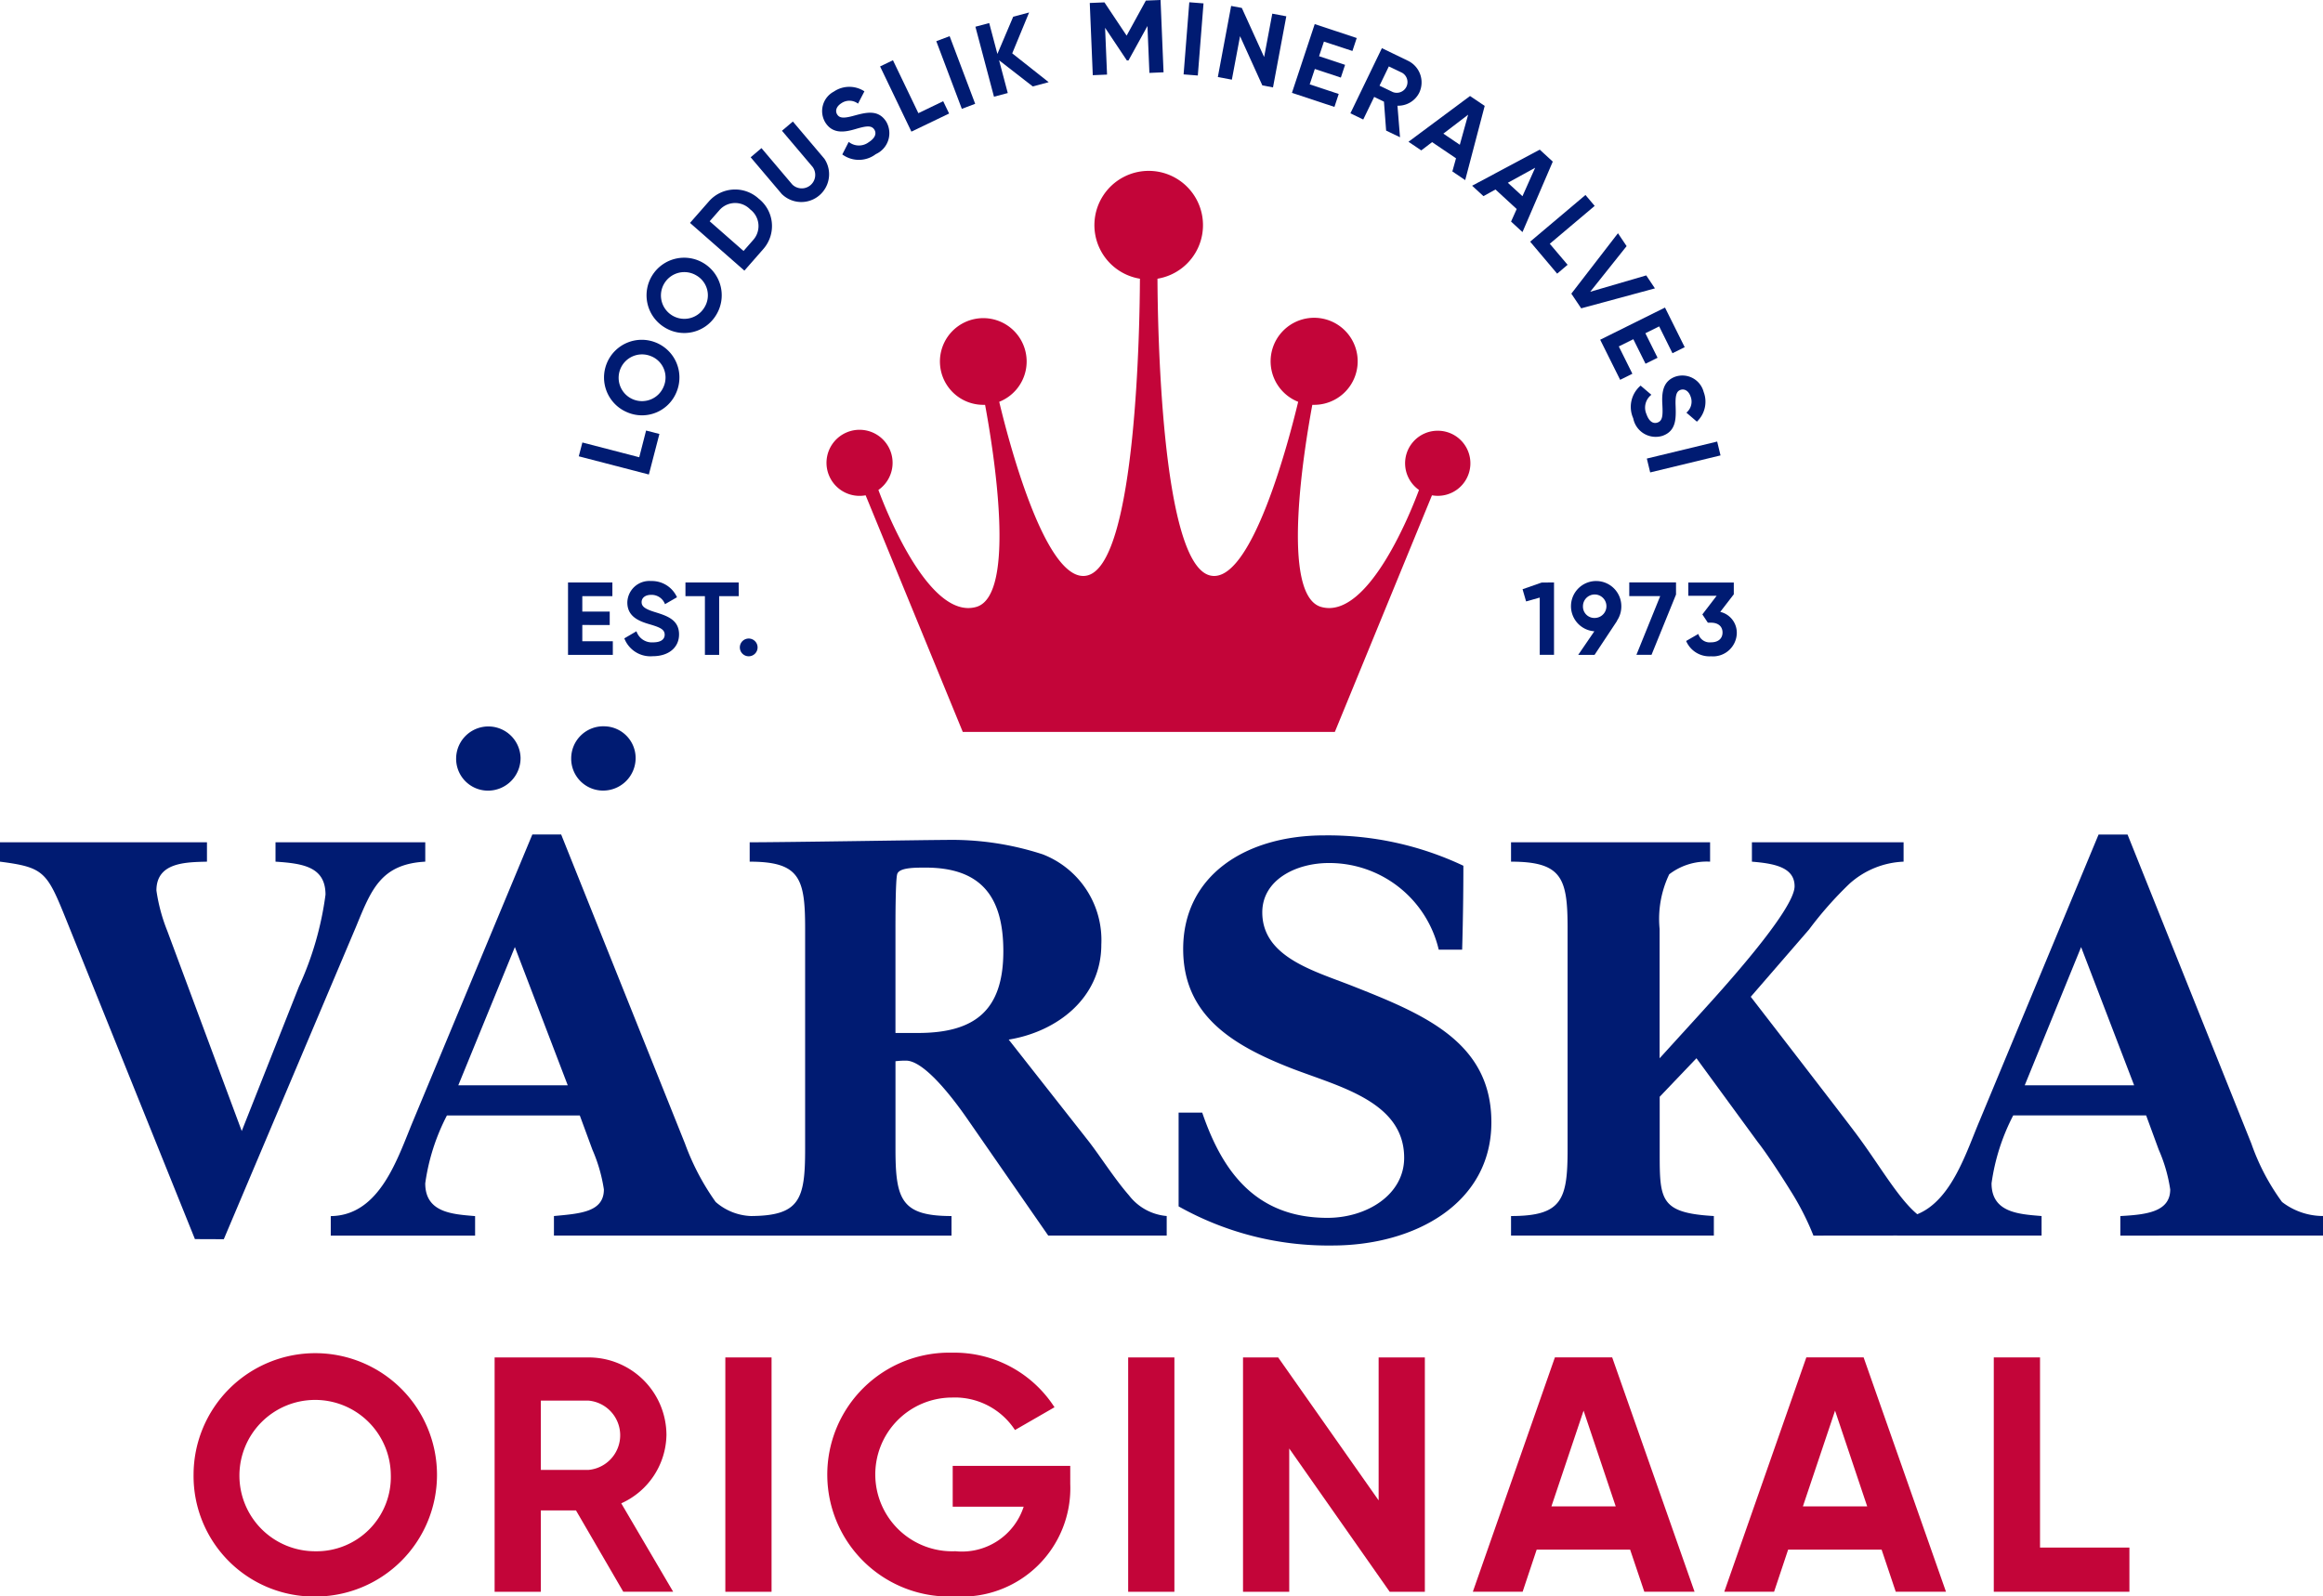 <?xml version="1.0" encoding="UTF-8"?>
<svg xmlns="http://www.w3.org/2000/svg" xmlns:xlink="http://www.w3.org/1999/xlink" id="Component_73_1" data-name="Component 73 – 1" width="104.743" height="72" viewBox="0 0 104.743 72">
  <defs>
    <clipPath id="clip-path">
      <rect id="Rectangle_8" data-name="Rectangle 8" width="104.743" height="72" fill="none"></rect>
    </clipPath>
  </defs>
  <g id="Group_3" data-name="Group 3">
    <g id="Group_2" data-name="Group 2" clip-path="url(#clip-path)">
      <path id="Path_1" data-name="Path 1" d="M336.737,161.821v-.881c1.135-.063,2.249-.172,2.249-1.2a6.985,6.985,0,0,0-.518-1.793L337.9,156.4h-5.992a9.435,9.435,0,0,0-.978,3.062c0,1.333,1.248,1.392,2.256,1.477v.881h-6.513v-.783c2.225-.027,3.006-2.716,3.717-4.394l5.366-12.91h1.306l5.583,13.939a10.032,10.032,0,0,0,1.383,2.633,3.038,3.038,0,0,0,1.847.633v.881Zm.622-6.778-2.391-6.234-2.542,6.234Z" transform="translate(-241.132 -106.096)" fill="#001b72"></path>
      <path id="Path_2" data-name="Path 2" d="M8.789,162.964,3.012,148.625C2.117,146.4,2.006,146.2,0,145.942v-.874H9.332v.874c-.951.025-2.279.025-2.279,1.3a7.906,7.906,0,0,0,.489,1.82L10.9,158.09l2.577-6.51a14.455,14.455,0,0,0,1.2-4.149c0-1.25-1-1.408-2.254-1.489v-.874h6.752v.874c-2.006.108-2.439,1.273-3.119,2.927l-5.965,14.1Z" transform="translate(0 -107.081)" fill="#001b72"></path>
      <path id="Path_3" data-name="Path 3" d="M202.946,160.614v-4.228h1.065c.846,2.469,2.287,4.745,5.647,4.745,1.758,0,3.458-1.03,3.458-2.71,0-2.521-2.909-3.2-5.03-4.014-2.728-1.057-4.934-2.415-4.934-5.4,0-3.334,2.844-5.125,6.355-5.125a14.277,14.277,0,0,1,6.279,1.369c0,2.087-.056,3.785-.056,3.785h-1.055a5.068,5.068,0,0,0-4.956-3.908c-1.484,0-3,.761-3,2.225,0,2.007,2.3,2.629,4.03,3.307,3.234,1.277,6.3,2.525,6.3,6.16,0,3.661-3.454,5.558-7.174,5.558a13.792,13.792,0,0,1-6.929-1.764" transform="translate(-149.803 -106.206)" fill="#001b72"></path>
      <path id="Path_4" data-name="Path 4" d="M273.835,162.806a12.206,12.206,0,0,0-1.044-2.041c-.356-.577-1.058-1.662-1.464-2.174l-2.767-3.783-1.657,1.737v2.55c0,2.113.031,2.69,2.442,2.829v.881H260.2v-.881c2.307,0,2.55-.741,2.55-3.019v-9.954c0-2.254-.243-3.009-2.55-3.009v-.874h8.975v.874a2.777,2.777,0,0,0-1.843.57,4.671,4.671,0,0,0-.433,2.465v5.832l1.851-2.034c.835-.921,4.235-4.638,4.235-5.724,0-.869-.946-1.028-1.924-1.109v-.874H277.9v.874a3.877,3.877,0,0,0-2.445,1A16.643,16.643,0,0,0,273.638,149l-2.629,3.036s4.038,5.225,4.748,6.174c1.464,1.957,2.5,4.072,3.789,4.072v.519Z" transform="translate(-192.068 -107.081)" fill="#001b72"></path>
      <path id="Path_5" data-name="Path 5" d="M67.017,148.06v-.881c1.167-.11,2.252-.172,2.252-1.2a7.144,7.144,0,0,0-.518-1.793l-.568-1.543H62.192a9.435,9.435,0,0,0-.978,3.062c0,1.333,1.248,1.392,2.248,1.477v.881H56.954v-.881c2.223-.027,3.012-2.617,3.715-4.3l5.374-12.91h1.3l5.583,13.939a11.025,11.025,0,0,0,1.383,2.633,2.567,2.567,0,0,0,1.843.633l.008.881Zm.622-6.778-2.384-6.234-2.55,6.234Zm-5.032-14.752a1.453,1.453,0,0,1,2.905-.027,1.469,1.469,0,0,1-1.468,1.491,1.437,1.437,0,0,1-1.437-1.464m5.188,0a1.448,1.448,0,0,1,1.518-1.437A1.433,1.433,0,0,1,70.7,126.5a1.466,1.466,0,0,1-1.468,1.491,1.437,1.437,0,0,1-1.437-1.464" transform="translate(-42.04 -92.336)" fill="#001b72"></path>
      <path id="Path_6" data-name="Path 6" d="M142.547,162.507l-3.7-5.337c-.877-1.252-1.99-2.552-2.708-2.552a3.376,3.376,0,0,0-.479.027v3.962c0,2.277.266,3.019,2.526,3.019v.882h-9.1c0-.374,0-.882,0-.882,2.26,0,2.5-.741,2.5-3.019v-9.954c0-2.254-.24-3.009-2.5-3.009v-.874c1.652,0,7.928-.106,8.828-.106a13.224,13.224,0,0,1,4.389.651,4.147,4.147,0,0,1,2.638,4.066c0,2.416-2,3.933-4.176,4.288l3.643,4.634c.556.732,1.144,1.659,1.781,2.391a2.4,2.4,0,0,0,1.7.931v.882Zm-5.88-9.137c2.554,0,3.856-1,3.856-3.687,0-2.467-1.008-3.771-3.508-3.771-.506,0-1.2,0-1.279.3s-.077,2.136-.077,2.519v4.638Z" transform="translate(-95.283 -106.783)" fill="#001b72"></path>
      <path id="Path_7" data-name="Path 7" d="M102.685,74.153l.6.155-.475,1.828-3.16-.821.162-.623,2.564.666Z" transform="translate(-73.553 -54.736)" fill="#001b72"></path>
      <path id="Path_8" data-name="Path 8" d="M105.06,61.812a1.7,1.7,0,1,1,2.214-.92,1.679,1.679,0,0,1-2.214.92m1.045-2.541a1.054,1.054,0,1,0,.587,1.381,1.034,1.034,0,0,0-.587-1.381" transform="translate(-76.769 -43.214)" fill="#001b72"></path>
      <path id="Path_9" data-name="Path 9" d="M112.093,47.494a1.695,1.695,0,1,1,2.337-.534,1.679,1.679,0,0,1-2.337.534m1.457-2.328a1.054,1.054,0,1,0,.346,1.46,1.034,1.034,0,0,0-.346-1.46" transform="translate(-82.147 -32.741)" fill="#001b72"></path>
      <path id="Path_10" data-name="Path 10" d="M121.928,33.061a1.571,1.571,0,0,1,.19,2.256l-.854.974-2.452-2.152.855-.974a1.571,1.571,0,0,1,2.262-.1m-.406.462a.942.942,0,0,0-1.394.048l-.43.49,1.527,1.34.43-.49a.942.942,0,0,0-.134-1.388" transform="translate(-87.7 -24.086)" fill="#001b72"></path>
      <path id="Path_11" data-name="Path 11" d="M130.677,24.224l-1.419-1.676.487-.413,1.386,1.637a.608.608,0,0,0,.925-.783l-1.386-1.637.491-.416,1.419,1.676a1.253,1.253,0,0,1-1.9,1.611" transform="translate(-95.411 -15.455)" fill="#001b72"></path>
      <path id="Path_12" data-name="Path 12" d="M142.466,18.02l.29-.568a.732.732,0,0,0,.9.016c.326-.208.352-.419.254-.572-.131-.2-.366-.165-.85-.022s-1.02.232-1.355-.291a.994.994,0,0,1,.382-1.4,1.241,1.241,0,0,1,1.377-.011l-.288.555a.641.641,0,0,0-.753-.017c-.228.146-.286.349-.186.506s.272.191.769.051c.524-.141,1.081-.292,1.44.27a1.034,1.034,0,0,1-.468,1.467,1.261,1.261,0,0,1-1.515.011" transform="translate(-104.488 -11.053)" fill="#001b72"></path>
      <path id="Path_13" data-name="Path 13" d="M154.384,12.225l.267.555-1.7.817-1.412-2.941.58-.279,1.146,2.387Z" transform="translate(-111.856 -7.66)" fill="#001b72"></path>
      <rect id="Rectangle_3" data-name="Rectangle 3" width="0.643" height="3.261" transform="translate(42.217 1.858) rotate(-20.682)" fill="#001b72"></rect>
      <path id="Path_14" data-name="Path 14" d="M170.543,5.5l-1.519-1.18.392,1.478-.622.165-.837-3.156.622-.165.369,1.393.713-1.68.717-.19-.761,1.843,1.643,1.3Z" transform="translate(-123.976 -1.602)" fill="#001b72"></path>
      <path id="Path_15" data-name="Path 15" d="M190.975,3.261l-.638.027-.088-2.115-.855,1.552-.074,0-.981-1.471.088,2.11-.643.027L187.648.134l.662-.027,1,1.5.867-1.581L190.84,0Z" transform="translate(-138.511 0)" fill="#001b72"></path>
      <rect id="Rectangle_4" data-name="Rectangle 4" width="3.263" height="0.643" transform="translate(53.368 3.355) rotate(-85.485)" fill="#001b72"></rect>
      <path id="Path_16" data-name="Path 16" d="M212.782,1.49l-.6,3.207-.481-.091-1.005-2.219-.369,1.961-.632-.119.6-3.206.481.09,1.006,2.214.368-1.956Z" transform="translate(-154.783 -0.755)" fill="#001b72"></path>
      <path id="Path_17" data-name="Path 17" d="M224.567,7.309l-.193.584-1.916-.635,1.027-3.1,1.894.628-.194.584L223.9,4.947l-.219.659,1.173.389-.191.575-1.173-.389-.231.695Z" transform="translate(-164.205 -3.071)" fill="#001b72"></path>
      <path id="Path_18" data-name="Path 18" d="M234.041,10.715,233.6,10.5l-.493,1.02-.579-.28,1.42-2.938,1.175.568a1.083,1.083,0,0,1,.507,1.446,1.063,1.063,0,0,1-.98.582l.115,1.422-.626-.3Zm-.2-.721.6.288a.484.484,0,0,0,.42-.869l-.6-.288Z" transform="translate(-171.639 -6.13)" fill="#001b72"></path>
      <path id="Path_19" data-name="Path 19" d="M244.667,19.356l-1.078-.729L243.1,19l-.576-.389,2.775-2.064.661.446-.879,3.347-.579-.392Zm.171-.61.376-1.356-1.118.854Z" transform="translate(-179.016 -12.217)" fill="#001b72"></path>
      <path id="Path_20" data-name="Path 20" d="M255.495,28.45l-.957-.881-.542.3-.511-.47,3.05-1.627.587.54-1.366,3.178-.515-.474Zm.26-.578.573-1.284-1.232.678Z" transform="translate(-187.108 -19.023)" fill="#001b72"></path>
      <path id="Path_21" data-name="Path 21" d="M265.17,36.721l-.47.4-1.218-1.443,2.494-2.105.415.492-2.024,1.708Z" transform="translate(-194.488 -24.779)" fill="#001b72"></path>
      <path id="Path_22" data-name="Path 22" d="M272.672,40.169l.39.581-1.641,2.059,2.526-.738.392.585-3.325.9-.444-.662Z" transform="translate(-199.719 -29.65)" fill="#001b72"></path>
      <path id="Path_23" data-name="Path 23" d="M277,55.956l-.551.274-.9-1.808,2.922-1.451.888,1.786-.551.274-.6-1.211-.622.309.55,1.106-.543.269-.55-1.106-.655.326Z" transform="translate(-203.397 -39.1)" fill="#001b72"></path>
      <path id="Path_24" data-name="Path 24" d="M281.273,65.11l.485.413a.731.731,0,0,0-.222.873c.128.365.326.439.5.378.229-.08.244-.318.216-.821s.009-1.045.594-1.25a.992.992,0,0,1,1.269.691,1.24,1.24,0,0,1-.305,1.341l-.473-.407a.642.642,0,0,0,.189-.728c-.089-.255-.274-.358-.449-.3s-.249.22-.226.736c.017.542.036,1.118-.593,1.338a1.032,1.032,0,0,1-1.319-.792,1.259,1.259,0,0,1,.337-1.476" transform="translate(-207.298 -47.718)" fill="#001b72"></path>
      <rect id="Rectangle_5" data-name="Rectangle 5" width="3.263" height="0.643" transform="translate(74.255 20.681) rotate(-13.596)" fill="#001b72"></rect>
      <path id="Path_25" data-name="Path 25" d="M99.829,102.969v.615H97.809V100.32h2v.616H98.453v.695h1.236v.606H98.453v.732Z" transform="translate(-72.197 -74.05)" fill="#001b72"></path>
      <path id="Path_26" data-name="Path 26" d="M107.492,102.66l.55-.322a.732.732,0,0,0,.751.5c.387,0,.522-.163.522-.345,0-.243-.219-.336-.7-.476s-.984-.355-.984-.975a.994.994,0,0,1,1.073-.97,1.241,1.241,0,0,1,1.166.732l-.541.312a.642.642,0,0,0-.625-.42c-.271,0-.429.14-.429.326s.126.308.62.457c.518.163,1.068.336,1.068,1,0,.611-.49.984-1.185.984a1.261,1.261,0,0,1-1.283-.807" transform="translate(-79.345 -73.868)" fill="#001b72"></path>
      <path id="Path_27" data-name="Path 27" d="M120.432,100.936h-.882v2.649h-.643v-2.649h-.877v-.616h2.4Z" transform="translate(-87.123 -74.05)" fill="#001b72"></path>
      <path id="Path_28" data-name="Path 28" d="M127.394,110.388a.4.4,0,1,1,.4.4.4.4,0,0,1-.4-.4" transform="translate(-94.035 -81.19)" fill="#001b72"></path>
      <path id="Path_29" data-name="Path 29" d="M263.593,100.317v3.265h-.644V101l-.615.173-.159-.55.858-.3Z" transform="translate(-193.523 -74.049)" fill="#001b72"></path>
      <path id="Path_30" data-name="Path 30" d="M272.337,101.865h0l-1.016,1.534h-.737l.727-1.063a1.135,1.135,0,1,1,1.217-1.133,1.157,1.157,0,0,1-.2.662m-.989-.131a.529.529,0,1,0-.541-.532.513.513,0,0,0,.541.532" transform="translate(-199.423 -73.865)" fill="#001b72"></path>
      <path id="Path_31" data-name="Path 31" d="M282.653,100.317v.546l-1.105,2.719h-.681l1.073-2.649h-1.395v-.616Z" transform="translate(-207.082 -74.049)" fill="#001b72"></path>
      <path id="Path_32" data-name="Path 32" d="M292.622,102.575a1.073,1.073,0,0,1-1.166,1.073,1.14,1.14,0,0,1-1.119-.691l.55-.317a.534.534,0,0,0,.569.378c.336,0,.522-.177.522-.443s-.186-.443-.522-.443h-.14l-.247-.373.643-.839h-1.278v-.6h2.052v.532l-.611.793a.963.963,0,0,1,.746.932" transform="translate(-214.31 -74.049)" fill="#001b72"></path>
      <path id="Path_33" data-name="Path 33" d="M33.333,238.479a5.488,5.488,0,1,1,5.481,5.5,5.436,5.436,0,0,1-5.481-5.5m8.893,0a3.413,3.413,0,1,0-3.412,3.458,3.349,3.349,0,0,0,3.412-3.458" transform="translate(-24.605 -171.975)" fill="#c30539"></path>
      <path id="Path_34" data-name="Path 34" d="M88.839,240.691H87.254v3.669H85.17V233.791H89.4a3.509,3.509,0,0,1,3.518,3.5,3.444,3.444,0,0,1-2.038,3.08l2.34,3.986h-2.25Zm-1.585-1.827H89.4a1.569,1.569,0,0,0,0-3.126H87.254Z" transform="translate(-62.868 -172.571)" fill="#c30539"></path>
      <rect id="Rectangle_6" data-name="Rectangle 6" width="2.084" height="10.569" transform="translate(32.705 61.22)" fill="#c30539"></rect>
      <path id="Path_35" data-name="Path 35" d="M153.686,238.9a4.891,4.891,0,0,1-5.194,5.073,5.5,5.5,0,1,1-.121-10.992,5.365,5.365,0,0,1,4.605,2.461l-1.782,1.027a3.235,3.235,0,0,0-2.839-1.465,3.467,3.467,0,1,0,.151,6.931,2.926,2.926,0,0,0,3.08-2.008h-3.2v-1.842h5.3Z" transform="translate(-105.429 -171.975)" fill="#c30539"></path>
      <rect id="Rectangle_7" data-name="Rectangle 7" width="2.084" height="10.569" transform="translate(50.869 61.22)" fill="#c30539"></rect>
      <path id="Path_36" data-name="Path 36" d="M222.239,233.791V244.36h-1.585l-4.53-6.462v6.462H214.04V233.791h1.585l4.53,6.447v-6.447Z" transform="translate(-157.993 -172.571)" fill="#c30539"></path>
      <path id="Path_37" data-name="Path 37" d="M260.691,242.457h-4.212l-.634,1.9H253.6l3.7-10.569h2.582l3.714,10.569h-2.265Zm-.649-1.948-1.449-4.318-1.45,4.318Z" transform="translate(-187.19 -172.571)" fill="#c30539"></path>
      <path id="Path_38" data-name="Path 38" d="M303.993,242.457h-4.213l-.634,1.9H296.9l3.7-10.569h2.582l3.714,10.569h-2.265Zm-.649-1.948-1.449-4.318-1.45,4.318Z" transform="translate(-219.153 -172.571)" fill="#c30539"></path>
      <path id="Path_39" data-name="Path 39" d="M349.43,242.367v1.993h-6.115V233.791H345.4v8.576Z" transform="translate(-253.416 -172.572)" fill="#c30539"></path>
      <path id="Path_40" data-name="Path 40" d="M169.933,41.168a1.468,1.468,0,0,0-.842,2.671c-.278.755-2.256,5.884-4.41,5.276-1.847-.522-.773-7.11-.4-9.115.026,0,.052,0,.079,0a1.963,1.963,0,1,0-.717-.137c-.363,1.52-2.107,8.36-4,7.825-2.194-.62-2.336-11.419-2.344-13.376a2.448,2.448,0,1,0-.791,0c-.008,1.957-.15,12.756-2.344,13.376-1.9.535-3.639-6.3-4-7.825a1.955,1.955,0,1,0-.717.137c.026,0,.052,0,.079,0,.372,2.005,1.446,8.593-.4,9.115-2.154.608-4.132-4.521-4.41-5.276a1.49,1.49,0,1,0-.576.241l4.38,10.672h16.776l4.38-10.672a1.468,1.468,0,1,0,.266-2.912" transform="translate(-105.109 -21.742)" fill="#c30539"></path>
    </g>
  </g>
</svg>
